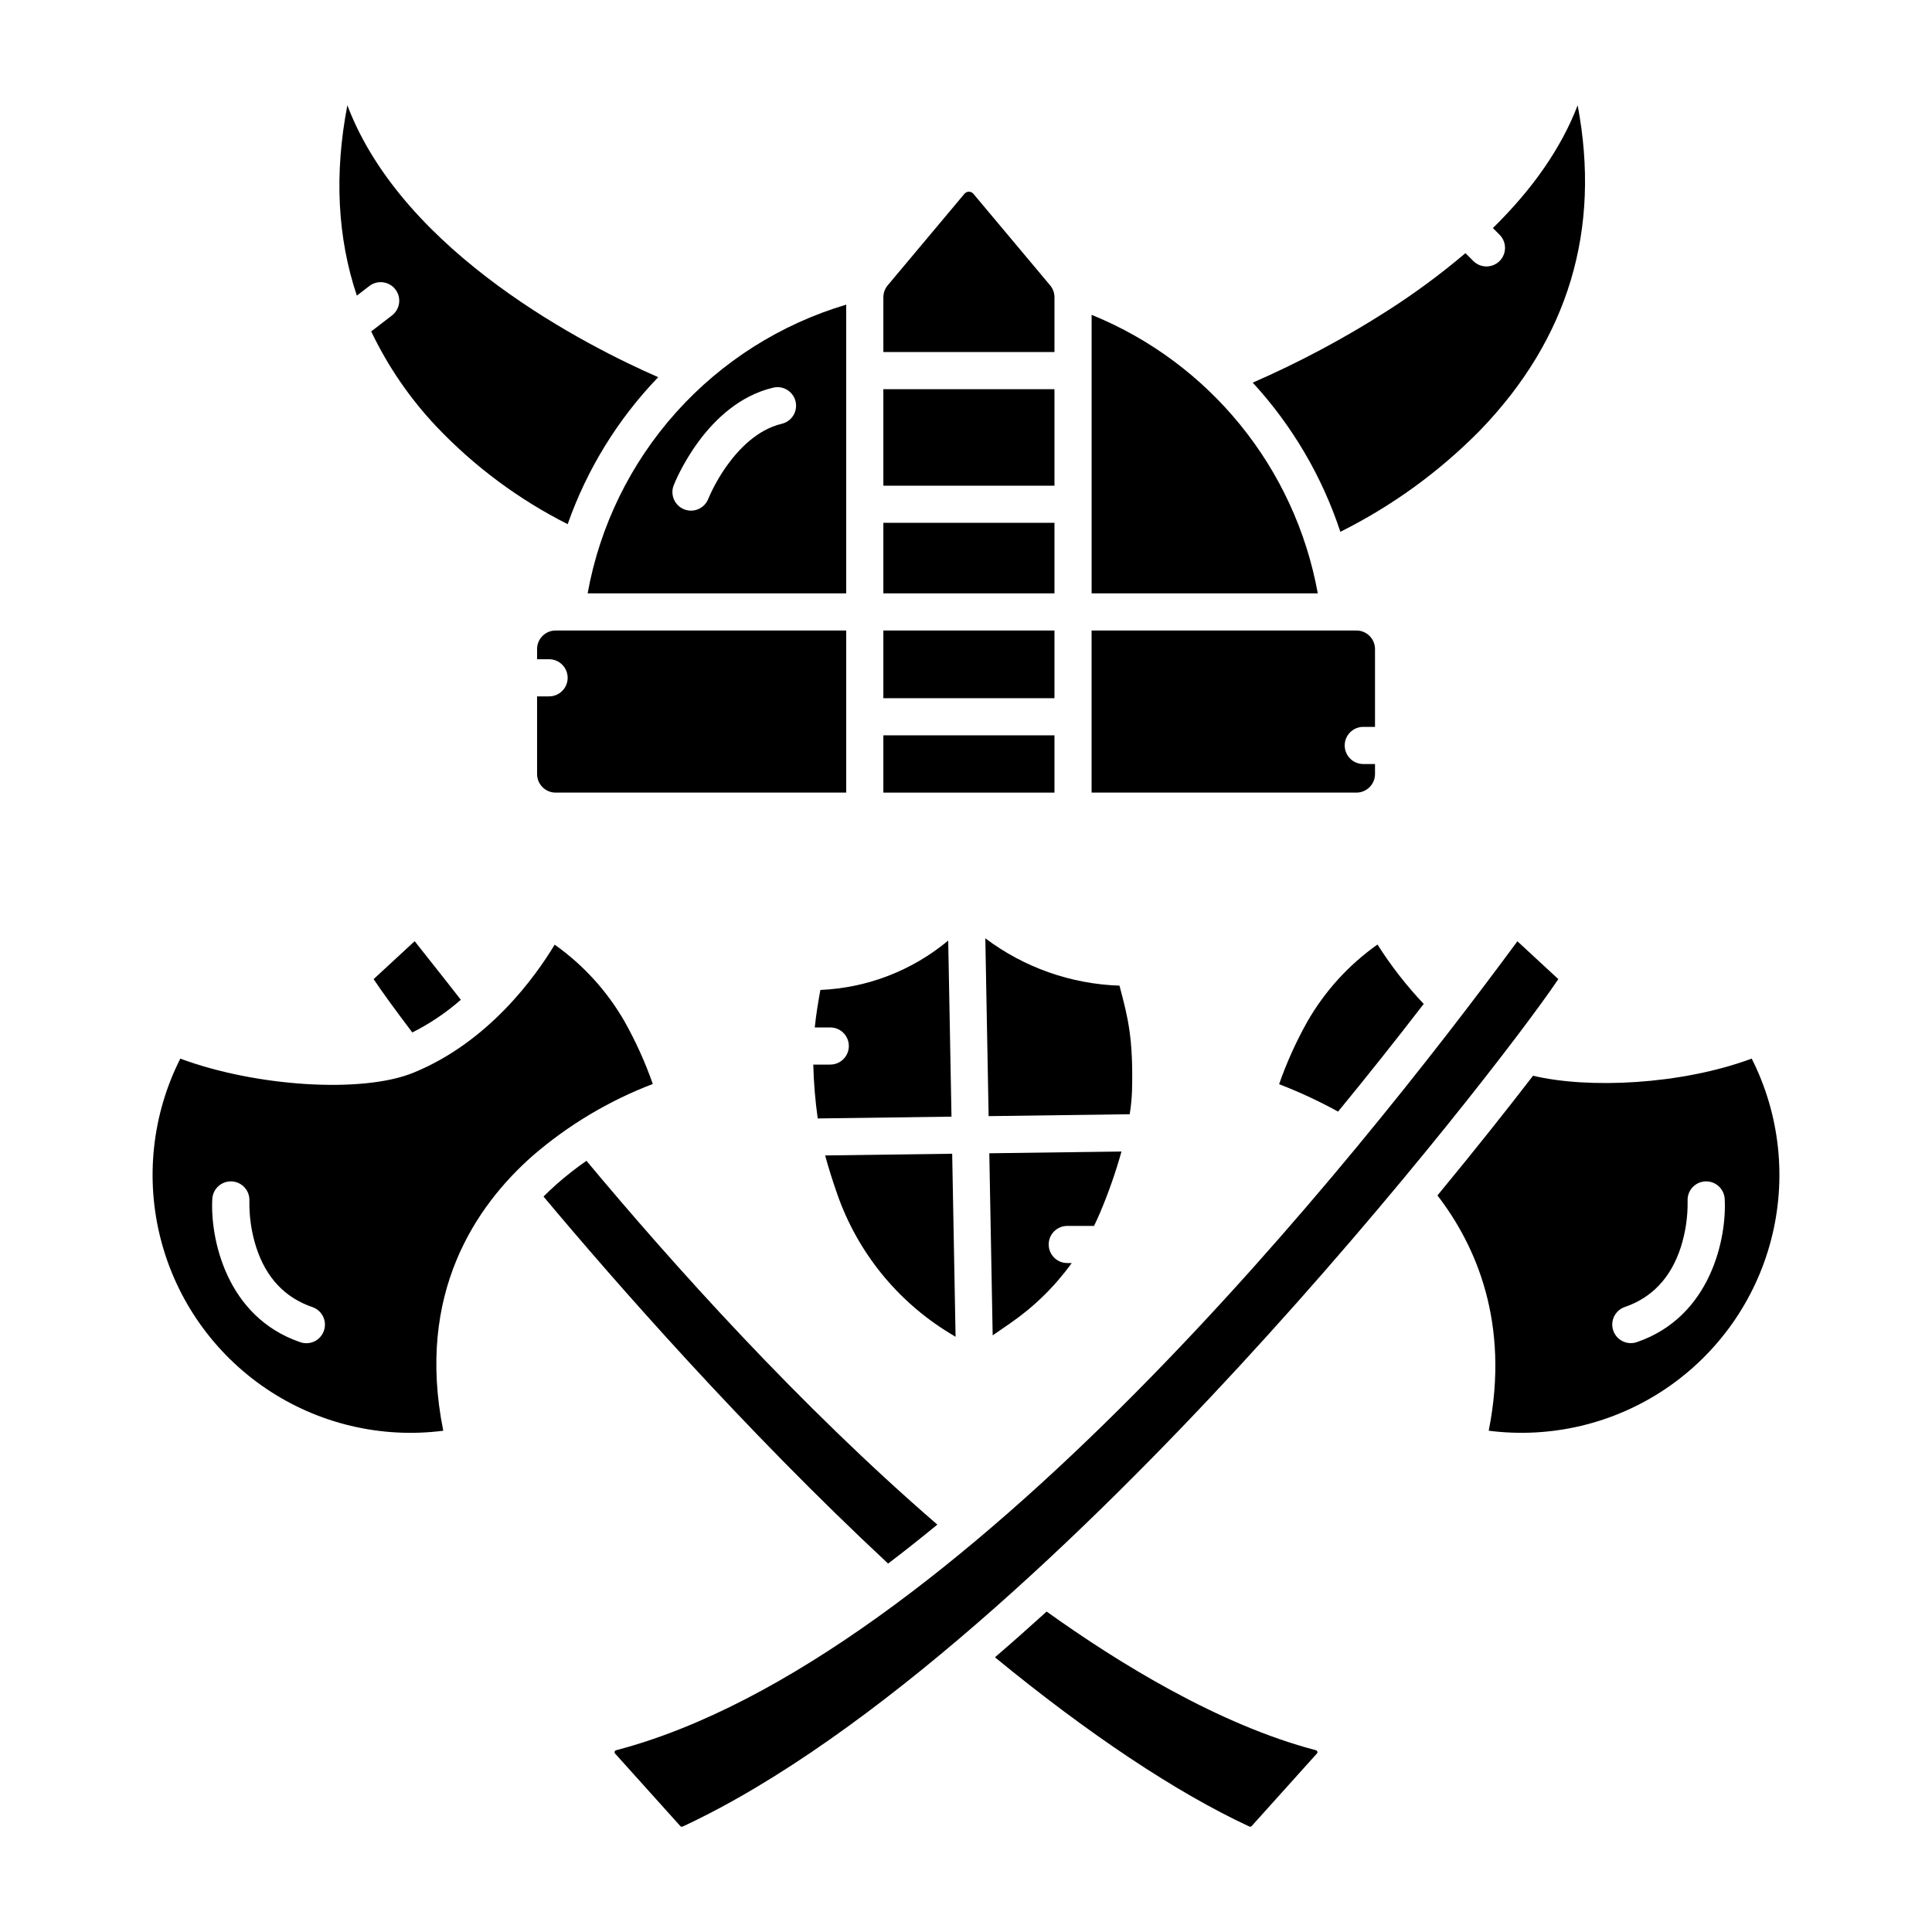 <?xml version="1.0" encoding="UTF-8"?>
<!-- Uploaded to: ICON Repo, www.svgrepo.com, Generator: ICON Repo Mixer Tools -->
<svg fill="#000000" width="800px" height="800px" version="1.1" viewBox="144 144 512 512" xmlns="http://www.w3.org/2000/svg">
 <g>
  <path d="m309.52 414.71c-4.625-8.051-10.945-15.004-18.527-20.367-5.137 8.531-17.5 25.781-37.402 33.926-13.594 5.566-41.859 3.695-61.812-3.723h0.004c-7.5 14.844-9.332 31.91-5.148 48.008 4.184 16.094 14.09 30.113 27.863 39.43 13.777 9.316 30.477 13.289 46.973 11.176-7.328-36.352 8.637-59.625 23.75-72.922 9.414-8.121 20.164-14.539 31.777-18.973-2.004-5.727-4.508-11.266-7.477-16.555zm-79.668 81.922c-0.422 1.234-1.312 2.254-2.484 2.828-1.172 0.578-2.523 0.664-3.758 0.246-19.809-6.734-23.934-27.812-23.344-38.016 0.168-2.699 2.484-4.754 5.184-4.602 2.699 0.148 4.773 2.453 4.641 5.152-0.07 4.176 0.543 8.336 1.812 12.316 2.606 8.031 7.609 13.359 14.875 15.828v0.004c2.574 0.875 3.949 3.668 3.074 6.242z"/>
  <path d="m253.89 393.42-10.879 10.059c2.273 3.402 5.715 8.145 10.254 14.129v0.004c4.637-2.332 8.957-5.238 12.859-8.66-2.871-3.703-5.609-7.152-7.914-10.059-1.707-2.144-3.176-4-4.32-5.473z"/>
  <path d="m379.36 558.36c4.289-3.258 8.641-6.699 13.047-10.324-36.645-31.637-70.176-69.055-92.988-96.41-2.762 1.91-5.41 3.984-7.926 6.211-1.203 1.066-2.356 2.152-3.457 3.258 18.789 22.43 53.098 61.676 91.324 97.266z"/>
  <path d="m521.3 410.05c-4.582-4.84-8.684-10.113-12.25-15.742-7.602 5.367-13.941 12.332-18.574 20.402-2.981 5.305-5.492 10.863-7.5 16.609 5.367 2.07 10.586 4.5 15.629 7.269 7.594-9.25 15.16-18.762 22.695-28.539z"/>
  <path d="m550.27 429.08c-6.758 8.785-15.336 19.613-25.332 31.723 10.094 13.094 19.309 33.656 13.586 62.352 16.496 2.113 33.195-1.855 46.973-11.172 13.777-9.316 23.688-23.336 27.867-39.43 4.184-16.098 2.356-33.168-5.144-48.012-18.918 7.008-43.406 8.008-57.949 4.539zm27.445 70.621c-2.562 0.836-5.32-0.543-6.188-3.094-0.867-2.551 0.477-5.324 3.019-6.223 7.266-2.473 12.273-7.797 14.875-15.828v-0.004c1.27-3.981 1.883-8.141 1.812-12.316-0.133-2.699 1.941-5 4.637-5.152 2.699-0.148 5.016 1.902 5.188 4.602 0.59 10.203-3.535 31.277-23.344 38.016z"/>
  <path d="m472.52 505.98c42.133-45.672 75.602-89.34 84.453-102.5l-10.848-10.035c-42.395 57.578-148.53 190.74-238.83 214.38-0.195 0.043-0.355 0.191-0.41 0.387-0.062 0.172-0.016 0.363 0.117 0.492l17.293 19.23c0.16 0.172 0.418 0.219 0.633 0.113 50.66-23.562 108.22-79.379 147.59-122.06z"/>
  <path d="m492.7 607.82c-25.781-6.746-52.465-23.223-71.328-36.742-4.539 4.125-9.105 8.168-13.699 12.121 24.805 20.367 48.02 35.832 67.398 44.844h-0.004c0.215 0.105 0.473 0.059 0.633-0.113l17.293-19.23 0.004-0.004c0.133-0.125 0.176-0.32 0.113-0.492-0.055-0.195-0.211-0.344-0.41-0.383z"/>
  <path d="m395.65 497.3 1.59 0.965-0.902-48.512-33.668 0.453c0.836 3.086 1.922 6.566 3.231 10.305 5.363 15.332 15.879 28.336 29.75 36.789z"/>
  <path d="m364.03 426.13h-4.504c0.121 4.773 0.516 9.539 1.18 14.27l35.449-0.477-0.867-46.664c-9.551 7.961-21.457 12.559-33.879 13.086-0.613 3.367-1.141 6.555-1.484 9.938h4.106c2.719 0 4.922 2.203 4.922 4.922s-2.203 4.918-4.922 4.918z"/>
  <path d="m444 432.98c0.355-13.797-1.113-19.375-3.148-27.102-0.059-0.223-0.117-0.449-0.18-0.676l0.004 0.004c-12.859-0.426-25.273-4.805-35.555-12.543l0.875 47.125 37.387-0.504v0.004c0.34-2.09 0.547-4.195 0.617-6.309z"/>
  <path d="m426.83 468.88h7.094c0.551-1.125 1.082-2.262 1.566-3.418 2.254-5.305 4.164-10.75 5.715-16.305l-35.031 0.473 0.895 48.25 4.574-3.148v-0.004c6.336-4.359 11.875-9.773 16.379-16.008h-1.191c-2.719 0-4.918-2.203-4.918-4.922 0-2.715 2.199-4.918 4.918-4.918z"/>
  <path d="m378.1 222.78v14.52h45.344l0.004-14.52c-0.004-1.156-0.41-2.277-1.152-3.16l-20.328-24.25c-0.297-0.355-0.734-0.562-1.195-0.562-0.461 0-0.902 0.207-1.199 0.562l-20.324 24.25c-0.738 0.887-1.148 2.004-1.148 3.16z"/>
  <path d="m433.29 301.25h59.938c-6.031-33.242-28.645-61.09-59.938-73.816z"/>
  <path d="m508.39 349.13v-2.656h-3.109c-2.719 0-4.922-2.203-4.922-4.922s2.203-4.922 4.922-4.922h3.109v-20.621c-0.004-2.715-2.203-4.918-4.922-4.922h-70.184v42.961h70.188-0.004c2.719-0.004 4.918-2.203 4.922-4.918z"/>
  <path d="m536.17 258.11c23.465-24.25 32.164-53.223 25.926-86.207-4.309 11.242-11.836 22.109-22.465 32.535l1.73 1.73c0.941 0.918 1.477 2.176 1.484 3.492 0.012 1.316-0.508 2.578-1.441 3.512-0.93 0.93-2.191 1.449-3.508 1.438-1.316-0.008-2.574-0.543-3.492-1.484l-2.043-2.039c-6.574 5.574-13.52 10.695-20.785 15.328-11.348 7.254-23.246 13.602-35.59 18.992 10.465 11.375 18.383 24.848 23.223 39.527 13.715-6.844 26.203-15.906 36.961-26.824z"/>
  <path d="m378.1 282.55h45.344v18.695h-45.344z"/>
  <path d="m299.73 301.25h68.523v-76.516c-17.383 5.168-32.992 15.055-45.09 28.562-12.098 13.508-20.211 30.109-23.434 47.953zm49.145-54.508c1.273-0.312 2.617-0.105 3.738 0.578 1.117 0.684 1.918 1.785 2.223 3.062 0.301 1.277 0.082 2.621-0.609 3.734-0.691 1.113-1.801 1.906-3.078 2.199-6.496 1.543-11.41 6.789-14.383 10.918v-0.004c-2.019 2.797-3.719 5.809-5.07 8.98-0.992 2.519-3.832 3.762-6.356 2.781-2.523-0.98-3.781-3.812-2.816-6.34 0.348-0.887 8.613-21.695 26.355-25.91z"/>
  <path d="m291.25 354.05h77.008v-42.961h-77.008c-2.715 0.004-4.918 2.207-4.918 4.922v2.695h3.184c2.715 0 4.918 2.203 4.918 4.922 0 2.715-2.203 4.918-4.918 4.918h-3.184v20.586c0 2.715 2.203 4.914 4.918 4.918z"/>
  <path d="m318.43 243.96c-18.41-8.047-67.438-32.66-82.375-72.055-3.5 18.168-2.644 35.016 2.512 50.441l3.312-2.547 0.004-0.004c2.152-1.656 5.242-1.254 6.898 0.898 1.66 2.152 1.258 5.242-0.898 6.902l-5.512 4.238h0.004c4.426 9.289 10.281 17.82 17.359 25.289 10 10.523 21.738 19.246 34.703 25.789 5.117-14.551 13.297-27.836 23.992-38.953z"/>
  <path d="m378.1 338.87h45.344v15.18h-45.344z"/>
  <path d="m378.1 311.09h45.344v17.941h-45.344z"/>
  <path d="m378.1 247.14h45.344v25.574h-45.344z"/>
 </g>
</svg>